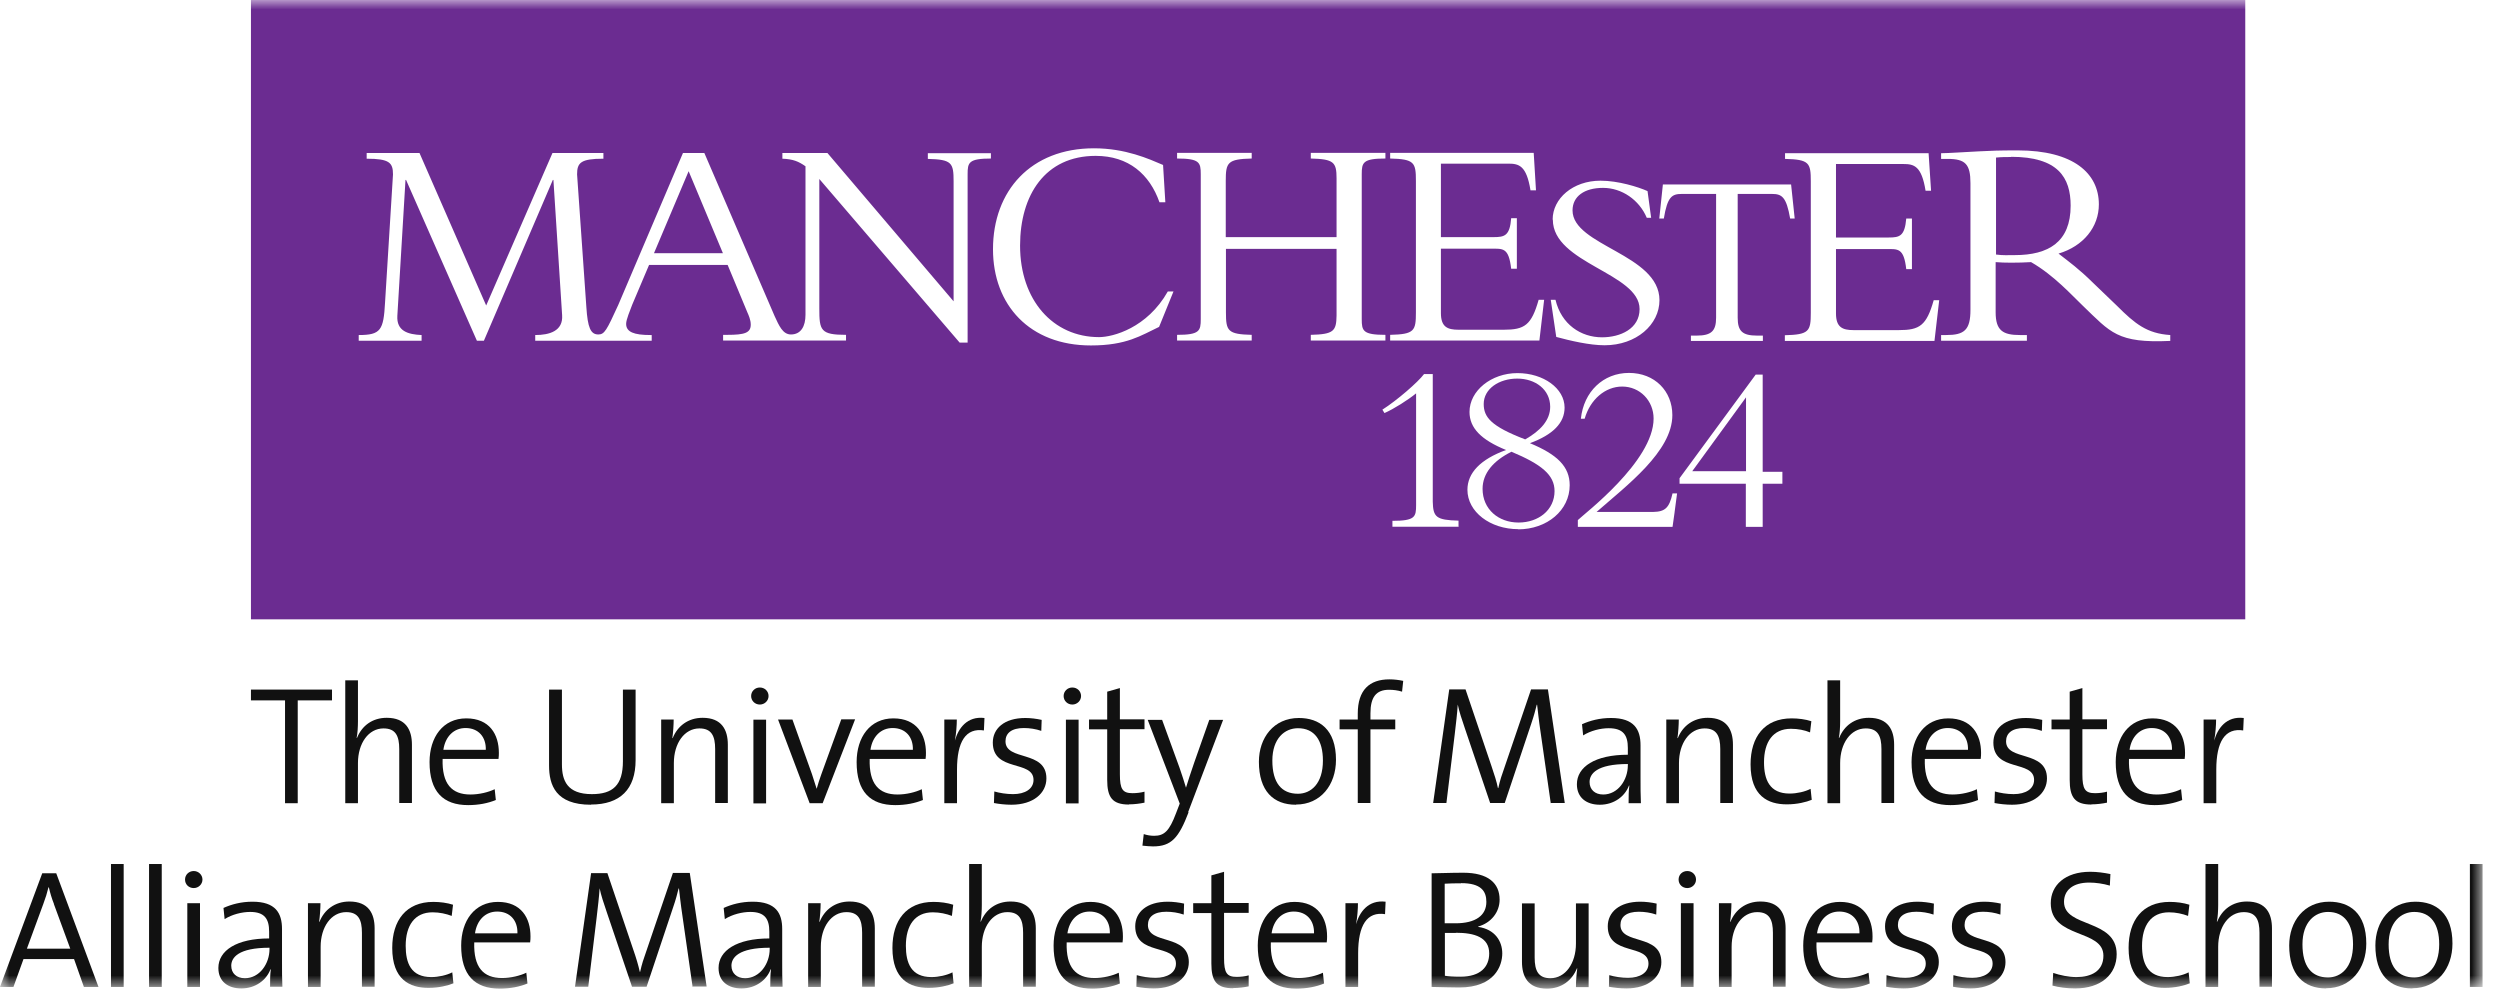 <svg viewBox="0 0 132 53" fill="none" xmlns="http://www.w3.org/2000/svg">
<path d="M15.72 36.98V42.41H15.05V36.98H13.25V36.41H17.53V36.98H15.72Z" fill="#111111"></path>
<mask id="mask0_70_6979" style="mask-type:luminance" maskUnits="userSpaceOnUse" x="0" y="0" width="132" height="53">
<path d="M131.08 0H0V52.2H131.08V0Z" fill="white"></path>
</mask>
<g mask="url(#mask0_70_6979)">
<path d="M21.08 42.41V39.55C21.08 38.86 20.89 38.46 20.25 38.46C19.46 38.46 18.9 39.24 18.9 40.29V42.41H18.23V35.92H18.9V38.08C18.9 38.37 18.88 38.74 18.83 38.96H18.85C19.11 38.32 19.66 37.9 20.42 37.9C21.43 37.9 21.75 38.54 21.75 39.32V42.4H21.08V42.41Z" fill="#111111"></path>
<path d="M26.32 40.07H23.37C23.33 41.39 23.85 41.95 24.84 41.95C25.3 41.95 25.79 41.83 26.12 41.67L26.18 42.24C25.77 42.41 25.27 42.51 24.72 42.51C23.39 42.51 22.68 41.79 22.68 40.24C22.68 38.92 23.39 37.93 24.62 37.93C25.85 37.93 26.34 38.78 26.34 39.75C26.34 39.83 26.34 39.95 26.32 40.08M24.58 38.44C23.96 38.44 23.51 38.89 23.41 39.59H25.65C25.67 38.91 25.26 38.44 24.58 38.44Z" fill="#111111"></path>
<path d="M31.2 42.49C29.34 42.49 28.99 41.45 28.99 40.42V36.41H29.67V40.36C29.67 41.22 29.95 41.93 31.25 41.93C32.35 41.93 32.89 41.47 32.89 40.19V36.41H33.56V40.13C33.56 41.67 32.75 42.48 31.2 42.48" fill="#111111"></path>
<path d="M37.76 42.41V39.55C37.76 38.86 37.57 38.46 36.93 38.46C36.14 38.46 35.58 39.24 35.58 40.29V42.41H34.91V37.99H35.57C35.57 38.27 35.54 38.7 35.5 38.97H35.52C35.77 38.34 36.33 37.9 37.1 37.9C38.11 37.9 38.43 38.54 38.43 39.32V42.4H37.76V42.41Z" fill="#111111"></path>
<path d="M40.12 37.2C39.86 37.2 39.66 37 39.66 36.75C39.66 36.5 39.86 36.3 40.12 36.3C40.38 36.3 40.58 36.5 40.58 36.75C40.58 37 40.37 37.2 40.12 37.2ZM39.78 38H40.45V42.42H39.78V38Z" fill="#111111"></path>
<path d="M43.44 42.41H42.75L41.08 37.99H41.84L42.87 40.87C42.96 41.15 43.04 41.4 43.12 41.65C43.19 41.41 43.27 41.14 43.36 40.9L44.42 37.98H45.15L43.44 42.4V42.41Z" fill="#111111"></path>
<path d="M48.87 40.07H45.92C45.88 41.39 46.4 41.95 47.39 41.95C47.85 41.95 48.34 41.83 48.67 41.67L48.73 42.24C48.32 42.41 47.82 42.51 47.27 42.51C45.94 42.51 45.23 41.79 45.23 40.24C45.23 38.92 45.94 37.93 47.17 37.93C48.4 37.93 48.89 38.78 48.89 39.75C48.89 39.83 48.89 39.95 48.87 40.08M47.13 38.44C46.51 38.44 46.06 38.89 45.96 39.59H48.2C48.22 38.91 47.81 38.44 47.13 38.44Z" fill="#111111"></path>
<path d="M51.97 38.57C50.99 38.41 50.53 39.16 50.53 40.64V42.41H49.86V37.99H50.52C50.52 38.28 50.49 38.72 50.42 39.1C50.6 38.46 51.06 37.8 51.98 37.91L51.95 38.57H51.97Z" fill="#111111"></path>
<path d="M53.41 42.49C53.08 42.49 52.74 42.45 52.48 42.4L52.5 41.79C52.78 41.87 53.14 41.93 53.49 41.93C54.13 41.93 54.57 41.65 54.57 41.18C54.57 40.11 52.42 40.78 52.42 39.21C52.42 38.47 53.02 37.91 54.14 37.91C54.42 37.91 54.73 37.95 55 38.01L54.98 38.59C54.69 38.49 54.37 38.44 54.06 38.44C53.41 38.44 53.09 38.71 53.09 39.14C53.09 40.2 55.25 39.59 55.25 41.1C55.25 41.88 54.56 42.49 53.4 42.49" fill="#111111"></path>
<path d="M56.62 37.2C56.36 37.2 56.16 37 56.16 36.75C56.16 36.5 56.36 36.3 56.62 36.3C56.88 36.3 57.08 36.5 57.08 36.75C57.08 37 56.87 37.2 56.62 37.2ZM56.28 38H56.95V42.42H56.28V38Z" fill="#111111"></path>
<path d="M59.61 42.48C58.72 42.48 58.46 42.09 58.46 41.17V38.51H57.5V37.99H58.46V36.52L59.13 36.33V37.98H60.43V38.5H59.13V40.88C59.13 41.67 59.27 41.88 59.8 41.88C60.02 41.88 60.25 41.85 60.43 41.8V42.38C60.2 42.43 59.89 42.47 59.61 42.47" fill="#111111"></path>
<path d="M62.76 42.88C62.24 44.24 61.85 44.69 60.88 44.69C60.72 44.69 60.5 44.67 60.32 44.65L60.39 44.04C60.57 44.1 60.75 44.13 60.94 44.13C61.47 44.13 61.74 43.88 62.09 42.95L62.29 42.43L60.6 38.01H61.36L62.28 40.54C62.42 40.94 62.52 41.26 62.62 41.59C62.7 41.31 62.89 40.75 63.06 40.25L63.85 38.01H64.58L62.73 42.89L62.76 42.88Z" fill="#111111"></path>
<path d="M68.42 42.49C67.24 42.49 66.47 41.77 66.47 40.22C66.47 38.96 67.25 37.91 68.58 37.91C69.66 37.91 70.54 38.51 70.54 40.12C70.54 41.44 69.73 42.48 68.43 42.48M68.53 38.45C67.84 38.45 67.18 38.98 67.18 40.16C67.18 41.34 67.67 41.91 68.53 41.91C69.22 41.91 69.85 41.38 69.85 40.16C69.85 39.09 69.41 38.45 68.53 38.45Z" fill="#111111"></path>
<path d="M74.03 36.52C73.81 36.45 73.57 36.42 73.34 36.42C72.66 36.42 72.36 36.81 72.36 37.66V37.99H73.67V38.51H72.36V42.4H71.69V38.51H70.73V37.99H71.69V37.68C71.69 36.44 72.3 35.87 73.36 35.87C73.61 35.87 73.85 35.9 74.09 35.95L74.03 36.51V36.52Z" fill="#111111"></path>
<path d="M81.88 42.41L81.35 38.71C81.24 37.98 81.2 37.54 81.16 37.21H81.14C81.08 37.46 80.99 37.8 80.85 38.21L79.45 42.4H78.68L77.35 38.47C77.2 38.03 77.04 37.56 76.97 37.2C76.94 37.68 76.88 38.16 76.81 38.77L76.37 42.4H75.67L76.52 36.4H77.38L78.75 40.45C78.9 40.89 79.03 41.29 79.09 41.61H79.11C79.2 41.2 79.29 40.93 79.44 40.51L80.84 36.4H81.73L82.62 42.4H81.9L81.88 42.41Z" fill="#111111"></path>
<path d="M85.99 42.41C85.99 42.07 85.99 41.74 86.03 41.48H86.01C85.8 42.04 85.23 42.49 84.47 42.49C83.77 42.49 83.26 42.12 83.26 41.41C83.26 40.49 84.22 39.85 85.95 39.85V39.49C85.95 38.82 85.71 38.45 84.94 38.45C84.51 38.45 83.98 38.58 83.59 38.83L83.53 38.24C83.95 38.05 84.46 37.91 85.06 37.91C86.28 37.91 86.62 38.51 86.62 39.35V41.08C86.62 41.52 86.62 42.01 86.64 42.41H85.98H85.99ZM85.95 40.34C84.29 40.34 83.93 40.87 83.93 41.29C83.93 41.69 84.21 41.95 84.65 41.95C85.43 41.95 85.95 41.18 85.95 40.41V40.34Z" fill="#111111"></path>
<path d="M90.83 42.41V39.55C90.83 38.86 90.64 38.46 90 38.46C89.21 38.46 88.65 39.24 88.65 40.29V42.41H87.98V37.99H88.64C88.64 38.27 88.61 38.7 88.57 38.97H88.59C88.84 38.34 89.4 37.9 90.17 37.9C91.18 37.9 91.5 38.54 91.5 39.32V42.4H90.83V42.41Z" fill="#111111"></path>
<path d="M94.34 42.47C93.35 42.47 92.43 42.03 92.43 40.36C92.43 38.91 93.16 37.93 94.6 37.93C94.96 37.93 95.33 37.98 95.64 38.08L95.57 38.67C95.28 38.55 94.93 38.48 94.56 38.48C93.61 38.48 93.14 39.18 93.14 40.25C93.14 41.16 93.43 41.9 94.49 41.9C94.88 41.9 95.31 41.8 95.6 41.65L95.66 42.23C95.37 42.35 94.89 42.47 94.35 42.47" fill="#111111"></path>
<path d="M99.34 42.41V39.55C99.34 38.86 99.15 38.46 98.51 38.46C97.72 38.46 97.16 39.24 97.16 40.29V42.41H96.49V35.92H97.16V38.08C97.16 38.37 97.14 38.74 97.09 38.96H97.11C97.37 38.32 97.92 37.9 98.68 37.9C99.69 37.9 100.01 38.54 100.01 39.32V42.4H99.34V42.41Z" fill="#111111"></path>
<path d="M104.58 40.07H101.63C101.59 41.39 102.11 41.95 103.1 41.95C103.56 41.95 104.05 41.83 104.38 41.67L104.44 42.24C104.03 42.41 103.53 42.51 102.98 42.51C101.65 42.51 100.93 41.79 100.93 40.24C100.93 38.92 101.64 37.93 102.87 37.93C104.1 37.93 104.6 38.78 104.6 39.75C104.6 39.83 104.6 39.95 104.58 40.08M102.84 38.44C102.22 38.44 101.77 38.89 101.67 39.59H103.91C103.93 38.91 103.52 38.44 102.84 38.44Z" fill="#111111"></path>
<path d="M106.24 42.49C105.91 42.49 105.57 42.45 105.31 42.4L105.33 41.79C105.61 41.87 105.97 41.93 106.32 41.93C106.96 41.93 107.4 41.65 107.4 41.18C107.4 40.11 105.25 40.78 105.25 39.21C105.25 38.47 105.85 37.91 106.97 37.91C107.25 37.91 107.56 37.95 107.83 38.01L107.81 38.59C107.52 38.49 107.2 38.44 106.89 38.44C106.24 38.44 105.92 38.71 105.92 39.14C105.92 40.2 108.08 39.59 108.08 41.1C108.08 41.88 107.39 42.49 106.23 42.49" fill="#111111"></path>
<path d="M110.43 42.48C109.54 42.48 109.28 42.09 109.28 41.17V38.51H108.32V37.99H109.28V36.52L109.95 36.33V37.98H111.25V38.5H109.95V40.88C109.95 41.67 110.09 41.88 110.62 41.88C110.84 41.88 111.07 41.85 111.25 41.8V42.38C111.02 42.43 110.71 42.47 110.43 42.47" fill="#111111"></path>
<path d="M115.36 40.07H112.41C112.37 41.39 112.89 41.95 113.88 41.95C114.34 41.95 114.83 41.83 115.16 41.67L115.22 42.24C114.81 42.41 114.31 42.51 113.76 42.51C112.43 42.51 111.71 41.79 111.71 40.24C111.71 38.92 112.42 37.93 113.65 37.93C114.88 37.93 115.37 38.78 115.37 39.75C115.37 39.83 115.37 39.95 115.35 40.08M113.61 38.44C112.99 38.44 112.54 38.89 112.44 39.59H114.68C114.7 38.91 114.29 38.44 113.61 38.44Z" fill="#111111"></path>
<path d="M118.46 38.57C117.48 38.41 117.02 39.16 117.02 40.64V42.41H116.35V37.99H117.01C117.01 38.28 116.98 38.72 116.91 39.1C117.09 38.46 117.55 37.8 118.47 37.91L118.44 38.57H118.46Z" fill="#111111"></path>
<path d="M4.43 52.11L3.91 50.64H1.24L0.71 52.11H0L2.23 46.11H2.97L5.2 52.11H4.43ZM2.85 47.73C2.73 47.43 2.65 47.16 2.58 46.85H2.56C2.49 47.14 2.4 47.43 2.29 47.72L1.42 50.09H3.71L2.84 47.72L2.85 47.73Z" fill="#111111"></path>
<path d="M6.53 45.62H5.86V52.11H6.53V45.62Z" fill="#111111"></path>
<path d="M8.54 45.62H7.87V52.11H8.54V45.62Z" fill="#111111"></path>
<path d="M10.23 46.89C9.97 46.89 9.77 46.7 9.77 46.44C9.77 46.18 9.98 45.99 10.23 45.99C10.48 45.99 10.69 46.19 10.69 46.44C10.69 46.69 10.48 46.89 10.23 46.89ZM9.89 47.69H10.56V52.11H9.89V47.69Z" fill="#111111"></path>
<path d="M14.26 52.11C14.26 51.77 14.26 51.44 14.3 51.18H14.28C14.07 51.74 13.5 52.19 12.74 52.19C12.04 52.19 11.53 51.82 11.53 51.11C11.53 50.19 12.49 49.55 14.21 49.55V49.19C14.21 48.52 13.97 48.15 13.21 48.15C12.78 48.15 12.25 48.28 11.86 48.53L11.8 47.94C12.22 47.75 12.73 47.61 13.33 47.61C14.55 47.61 14.89 48.21 14.89 49.05V50.78C14.89 51.22 14.89 51.71 14.91 52.1H14.25L14.26 52.11ZM14.23 50.04C12.57 50.04 12.21 50.57 12.21 50.99C12.21 51.39 12.49 51.65 12.93 51.65C13.71 51.65 14.23 50.88 14.23 50.11V50.04Z" fill="#111111"></path>
<path d="M19.11 52.11V49.25C19.11 48.56 18.92 48.16 18.28 48.16C17.49 48.16 16.93 48.94 16.93 49.99V52.11H16.26V47.69H16.92C16.92 47.97 16.89 48.4 16.85 48.67H16.87C17.12 48.04 17.68 47.6 18.45 47.6C19.46 47.6 19.78 48.24 19.78 49.02V52.1H19.11V52.11Z" fill="#111111"></path>
<path d="M22.62 52.16C21.63 52.16 20.71 51.72 20.71 50.05C20.71 48.6 21.44 47.62 22.88 47.62C23.24 47.62 23.61 47.67 23.92 47.77L23.85 48.36C23.56 48.25 23.21 48.17 22.84 48.17C21.89 48.17 21.42 48.87 21.42 49.94C21.42 50.85 21.7 51.59 22.77 51.59C23.16 51.59 23.59 51.49 23.88 51.34L23.94 51.92C23.65 52.04 23.17 52.16 22.63 52.16" fill="#111111"></path>
<path d="M27.99 49.76H25.04C25 51.08 25.52 51.64 26.51 51.64C26.97 51.64 27.46 51.52 27.79 51.36L27.85 51.93C27.44 52.1 26.94 52.2 26.39 52.2C25.06 52.2 24.35 51.48 24.35 49.93C24.35 48.61 25.06 47.62 26.29 47.62C27.52 47.62 28.01 48.47 28.01 49.44C28.01 49.52 28.01 49.64 27.99 49.77M26.25 48.13C25.63 48.13 25.18 48.58 25.08 49.28H27.32C27.34 48.6 26.93 48.13 26.25 48.13Z" fill="#111111"></path>
<path d="M36.57 52.11L36.04 48.41C35.93 47.68 35.89 47.24 35.85 46.91H35.83C35.77 47.16 35.68 47.51 35.54 47.91L34.14 52.1H33.37L32.04 48.17C31.89 47.73 31.73 47.26 31.66 46.9C31.63 47.38 31.57 47.86 31.5 48.47L31.06 52.1H30.36L31.21 46.1H32.07L33.44 50.15C33.59 50.58 33.71 50.98 33.78 51.31H33.8C33.89 50.9 33.98 50.63 34.13 50.21L35.53 46.09H36.42L37.31 52.09H36.59L36.57 52.11Z" fill="#111111"></path>
<path d="M40.67 52.11C40.67 51.77 40.67 51.44 40.71 51.18H40.69C40.48 51.74 39.91 52.19 39.15 52.19C38.45 52.19 37.94 51.82 37.94 51.11C37.94 50.19 38.9 49.55 40.62 49.55V49.19C40.62 48.52 40.38 48.15 39.62 48.15C39.19 48.15 38.66 48.28 38.27 48.53L38.21 47.94C38.63 47.75 39.14 47.61 39.74 47.61C40.96 47.61 41.3 48.21 41.3 49.05V50.78C41.3 51.22 41.3 51.71 41.32 52.1H40.66L40.67 52.11ZM40.64 50.04C38.98 50.04 38.62 50.57 38.62 50.99C38.62 51.39 38.91 51.65 39.34 51.65C40.12 51.65 40.64 50.88 40.64 50.11V50.04Z" fill="#111111"></path>
<path d="M45.52 52.11V49.25C45.52 48.56 45.33 48.16 44.69 48.16C43.9 48.16 43.34 48.94 43.34 49.99V52.11H42.67V47.69H43.33C43.33 47.97 43.3 48.4 43.26 48.67H43.28C43.53 48.04 44.09 47.6 44.86 47.6C45.87 47.6 46.19 48.24 46.19 49.02V52.1H45.52V52.11Z" fill="#111111"></path>
<path d="M49.03 52.16C48.04 52.16 47.12 51.72 47.12 50.05C47.12 48.6 47.85 47.62 49.29 47.62C49.65 47.62 50.02 47.67 50.33 47.77L50.26 48.36C49.97 48.25 49.62 48.17 49.25 48.17C48.3 48.17 47.83 48.87 47.83 49.94C47.83 50.85 48.11 51.59 49.18 51.59C49.57 51.59 50 51.49 50.29 51.34L50.35 51.92C50.06 52.04 49.58 52.16 49.04 52.16" fill="#111111"></path>
<path d="M54.02 52.11V49.25C54.02 48.56 53.83 48.16 53.19 48.16C52.4 48.16 51.84 48.94 51.84 49.99V52.11H51.17V45.62H51.84V47.78C51.84 48.07 51.82 48.44 51.77 48.66H51.79C52.05 48.02 52.6 47.6 53.36 47.6C54.37 47.6 54.69 48.24 54.69 49.02V52.1H54.02V52.11Z" fill="#111111"></path>
<path d="M59.27 49.76H56.32C56.28 51.08 56.8 51.64 57.79 51.64C58.25 51.64 58.74 51.52 59.07 51.36L59.13 51.93C58.72 52.1 58.22 52.2 57.67 52.2C56.34 52.2 55.63 51.48 55.63 49.93C55.63 48.61 56.34 47.62 57.57 47.62C58.8 47.62 59.29 48.47 59.29 49.44C59.29 49.52 59.29 49.64 59.27 49.77M57.53 48.13C56.91 48.13 56.46 48.58 56.36 49.28H58.6C58.62 48.6 58.21 48.13 57.53 48.13Z" fill="#111111"></path>
<path d="M60.93 52.19C60.6 52.19 60.26 52.15 60 52.1L60.02 51.49C60.3 51.57 60.66 51.63 61.01 51.63C61.65 51.63 62.09 51.35 62.09 50.88C62.09 49.81 59.94 50.48 59.94 48.91C59.94 48.17 60.54 47.61 61.66 47.61C61.94 47.61 62.25 47.65 62.52 47.71L62.5 48.29C62.21 48.19 61.89 48.14 61.58 48.14C60.93 48.14 60.61 48.41 60.61 48.84C60.61 49.9 62.77 49.29 62.77 50.8C62.77 51.58 62.08 52.19 60.92 52.19" fill="#111111"></path>
<path d="M65.11 52.18C64.22 52.18 63.96 51.79 63.96 50.87V48.21H63V47.69H63.96V46.22L64.63 46.03V47.68H65.93V48.2H64.63V50.58C64.63 51.37 64.77 51.58 65.3 51.58C65.52 51.58 65.75 51.55 65.93 51.5V52.08C65.7 52.13 65.39 52.17 65.11 52.17" fill="#111111"></path>
<path d="M70.05 49.76H67.1C67.06 51.08 67.58 51.64 68.57 51.64C69.03 51.64 69.52 51.52 69.85 51.36L69.91 51.93C69.5 52.1 69 52.2 68.45 52.2C67.12 52.2 66.41 51.48 66.41 49.93C66.41 48.61 67.12 47.62 68.35 47.62C69.58 47.62 70.07 48.47 70.07 49.44C70.07 49.52 70.07 49.64 70.05 49.77M68.31 48.13C67.69 48.13 67.24 48.58 67.14 49.28H69.38C69.4 48.6 68.99 48.13 68.31 48.13Z" fill="#111111"></path>
<path d="M73.15 48.27C72.17 48.11 71.71 48.86 71.71 50.34V52.11H71.04V47.69H71.7C71.7 47.98 71.67 48.42 71.6 48.8C71.78 48.16 72.24 47.5 73.16 47.61L73.13 48.27H73.15Z" fill="#111111"></path>
<path d="M77.04 52.14C76.68 52.14 76.11 52.12 75.59 52.11V46.11C76 46.11 76.54 46.08 77.26 46.08C78.57 46.08 79.18 46.63 79.18 47.5C79.18 48.16 78.73 48.73 78.05 48.92V48.94C78.94 49.07 79.32 49.7 79.32 50.34C79.32 50.98 78.93 52.14 77.04 52.14ZM77.14 46.64C76.85 46.64 76.54 46.64 76.28 46.66V48.75C76.47 48.75 76.62 48.75 76.85 48.75C77.92 48.75 78.48 48.33 78.48 47.62C78.48 47.05 78.2 46.63 77.15 46.63M76.87 49.26C76.76 49.26 76.43 49.26 76.29 49.26V51.52C76.45 51.55 76.72 51.57 77.11 51.57C78.17 51.57 78.63 51.05 78.63 50.34C78.63 49.49 77.86 49.25 76.87 49.25" fill="#111111"></path>
<path d="M83.21 52.11C83.21 51.83 83.24 51.4 83.28 51.13H83.26C83.01 51.76 82.45 52.2 81.68 52.2C80.67 52.2 80.36 51.56 80.36 50.78V47.7H81.03V50.56C81.03 51.25 81.22 51.65 81.86 51.65C82.65 51.65 83.21 50.87 83.21 49.82V47.7H83.88V52.12H83.22L83.21 52.11Z" fill="#111111"></path>
<path d="M85.88 52.19C85.55 52.19 85.21 52.15 84.95 52.1L84.97 51.49C85.25 51.57 85.61 51.63 85.96 51.63C86.6 51.63 87.04 51.35 87.04 50.88C87.04 49.81 84.89 50.48 84.89 48.91C84.89 48.17 85.49 47.61 86.61 47.61C86.89 47.61 87.2 47.65 87.47 47.71L87.45 48.29C87.16 48.19 86.84 48.14 86.53 48.14C85.88 48.14 85.56 48.41 85.56 48.84C85.56 49.9 87.72 49.29 87.72 50.8C87.72 51.58 87.03 52.19 85.87 52.19" fill="#111111"></path>
<path d="M89.09 46.89C88.83 46.89 88.63 46.7 88.63 46.44C88.63 46.18 88.83 45.99 89.09 45.99C89.35 45.99 89.55 46.19 89.55 46.44C89.55 46.69 89.34 46.89 89.09 46.89ZM88.75 47.69H89.42V52.11H88.75V47.69Z" fill="#111111"></path>
<path d="M93.61 52.11V49.25C93.61 48.56 93.42 48.16 92.78 48.16C91.99 48.16 91.43 48.94 91.43 49.99V52.11H90.76V47.69H91.42C91.42 47.97 91.39 48.4 91.35 48.67H91.37C91.62 48.04 92.18 47.6 92.95 47.6C93.96 47.6 94.28 48.24 94.28 49.02V52.1H93.61V52.11Z" fill="#111111"></path>
<path d="M98.86 49.76H95.91C95.87 51.08 96.39 51.64 97.38 51.64C97.84 51.64 98.33 51.52 98.66 51.36L98.72 51.93C98.31 52.1 97.81 52.2 97.26 52.2C95.93 52.2 95.21 51.48 95.21 49.93C95.21 48.61 95.92 47.62 97.15 47.62C98.38 47.62 98.87 48.47 98.87 49.44C98.87 49.52 98.87 49.64 98.85 49.77M97.11 48.13C96.49 48.13 96.04 48.58 95.94 49.28H98.18C98.2 48.6 97.79 48.13 97.11 48.13Z" fill="#111111"></path>
<path d="M100.52 52.19C100.19 52.19 99.85 52.15 99.59 52.1L99.61 51.49C99.89 51.57 100.25 51.63 100.6 51.63C101.24 51.63 101.68 51.35 101.68 50.88C101.68 49.81 99.53 50.48 99.53 48.91C99.53 48.17 100.13 47.61 101.25 47.61C101.52 47.61 101.84 47.65 102.11 47.71L102.09 48.29C101.8 48.19 101.48 48.14 101.18 48.14C100.53 48.14 100.21 48.41 100.21 48.84C100.21 49.9 102.37 49.29 102.37 50.8C102.37 51.58 101.68 52.19 100.52 52.19Z" fill="#111111"></path>
<path d="M104.05 52.19C103.72 52.19 103.38 52.15 103.12 52.1L103.14 51.49C103.42 51.57 103.78 51.63 104.13 51.63C104.77 51.63 105.21 51.35 105.21 50.88C105.21 49.81 103.06 50.48 103.06 48.91C103.06 48.17 103.66 47.61 104.78 47.61C105.06 47.61 105.37 47.65 105.64 47.71L105.62 48.29C105.33 48.19 105.01 48.14 104.7 48.14C104.05 48.14 103.73 48.41 103.73 48.84C103.73 49.9 105.89 49.29 105.89 50.8C105.89 51.58 105.2 52.19 104.04 52.19" fill="#111111"></path>
<path d="M109.57 52.19C109.13 52.19 108.7 52.13 108.37 52.04L108.41 51.37C108.76 51.49 109.22 51.59 109.64 51.59C110.41 51.59 111.06 51.28 111.06 50.46C111.06 49.04 108.28 49.58 108.28 47.69C108.28 46.74 109.04 46.03 110.36 46.03C110.73 46.03 111.08 46.08 111.43 46.15L111.4 46.76C111.06 46.66 110.66 46.6 110.31 46.6C109.44 46.6 108.98 47.01 108.98 47.62C108.98 49 111.76 48.5 111.76 50.38C111.76 51.44 110.94 52.19 109.57 52.19Z" fill="#111111"></path>
<path d="M114.3 52.16C113.31 52.16 112.39 51.72 112.39 50.05C112.39 48.6 113.12 47.62 114.56 47.62C114.92 47.62 115.29 47.67 115.6 47.77L115.53 48.36C115.24 48.25 114.89 48.17 114.52 48.17C113.57 48.17 113.1 48.87 113.1 49.94C113.1 50.85 113.39 51.59 114.45 51.59C114.84 51.59 115.27 51.49 115.56 51.34L115.62 51.92C115.33 52.04 114.85 52.16 114.31 52.16" fill="#111111"></path>
<path d="M119.3 52.11V49.25C119.3 48.56 119.11 48.16 118.47 48.16C117.68 48.16 117.12 48.94 117.12 49.99V52.11H116.45V45.62H117.12V47.78C117.12 48.07 117.1 48.44 117.05 48.66H117.07C117.33 48.02 117.88 47.6 118.64 47.6C119.65 47.6 119.96 48.24 119.96 49.02V52.1H119.29L119.3 52.11Z" fill="#111111"></path>
<path d="M122.82 52.19C121.64 52.19 120.87 51.47 120.87 49.92C120.87 48.66 121.65 47.61 122.98 47.61C124.06 47.61 124.94 48.21 124.94 49.82C124.94 51.14 124.13 52.18 122.82 52.18M122.92 48.15C122.23 48.15 121.57 48.68 121.57 49.86C121.57 51.04 122.06 51.61 122.92 51.61C123.61 51.61 124.24 51.08 124.24 49.86C124.24 48.79 123.79 48.15 122.92 48.15Z" fill="#111111"></path>
<path d="M127.37 52.19C126.19 52.19 125.42 51.47 125.42 49.92C125.42 48.66 126.2 47.61 127.53 47.61C128.61 47.61 129.49 48.21 129.49 49.82C129.49 51.14 128.68 52.18 127.37 52.18M127.47 48.15C126.78 48.15 126.12 48.68 126.12 49.86C126.12 51.04 126.61 51.61 127.47 51.61C128.16 51.61 128.79 51.08 128.79 49.86C128.79 48.79 128.35 48.15 127.47 48.15Z" fill="#111111"></path>
<path d="M131.08 45.62H130.41V52.11H131.08V45.62Z" fill="#111111"></path>
<path d="M81.85 21.48C81.85 20.57 81.07 19.99 80.11 19.99C79.15 19.99 78.34 20.53 78.34 21.33C78.34 22.03 78.73 22.51 80.53 23.2C81.31 22.76 81.85 22.2 81.85 21.48Z" fill="#6B2C91"></path>
<path d="M34.53 13.37H38.17L36.36 9.04L34.53 13.37Z" fill="#6B2C91"></path>
<path d="M92.19 24.88V20.98L89.35 24.88H92.19Z" fill="#6B2C91"></path>
<path d="M79.79 23.86C78.85 24.33 78.28 24.99 78.28 25.81C78.28 26.89 79.12 27.59 80.18 27.59C81.24 27.59 82.08 26.92 82.08 25.93C82.08 25.08 81.4 24.52 79.8 23.85" fill="#6B2C91"></path>
<path d="M106.19 8.29C105.89 8.29 105.68 8.29 105.39 8.32V13.44C105.77 13.49 106.01 13.47 106.38 13.47C108.16 13.47 109.33 12.78 109.33 10.86C109.33 9.37 108.66 8.28 106.19 8.28" fill="#6B2C91"></path>
<path d="M13.25 32.7H118.55V0H13.25V32.7ZM81.98 11.59C81.98 10.49 83.04 9.54 84.51 9.54C85.44 9.54 86.5 9.87 86.99 10.09L87.18 11.5H86.95C86.55 10.55 85.63 9.92 84.64 9.92C83.65 9.92 83.03 10.37 83.03 11.11C83.03 12.98 87.62 13.42 87.62 15.85C87.62 17.14 86.4 18.23 84.72 18.23C83.93 18.23 82.91 17.99 82.17 17.79L81.88 15.83H82.13C82.44 17.13 83.47 17.81 84.59 17.81C85.55 17.81 86.57 17.36 86.57 16.32C86.57 14.42 81.99 13.91 81.99 11.6M73.4 17.68C74.68 17.65 74.76 17.47 74.76 16.5V9.55C74.76 8.58 74.68 8.4 73.4 8.37V8.07H80.98L81.1 10.05H80.81C80.6 8.74 80.2 8.64 79.64 8.64H76.08V12.52H78.87C79.44 12.52 79.72 12.45 79.79 11.52H80.09V14.19H79.79C79.66 13.06 79.36 13.13 78.71 13.13H76.08V16.53C76.08 17.26 76.42 17.41 77.01 17.41H79.4C80.5 17.41 80.86 17.17 81.24 15.83H81.53L81.28 17.98H73.4V17.68ZM52.34 8.37C51.14 8.37 51.09 8.58 51.09 9.2V18.09H50.67L43.26 9.45V16.29C43.26 17.44 43.32 17.68 44.67 17.68V17.98H38.18V17.68H38.4C39.31 17.68 39.64 17.58 39.64 17.14C39.64 16.89 39.53 16.65 39.46 16.49L38.42 13.99H34.27L33.38 16.09C33.27 16.39 33.06 16.87 33.06 17.1C33.06 17.53 33.47 17.69 34.35 17.69H34.41V17.99H28.26V17.69C29.01 17.69 29.74 17.48 29.68 16.64L29.22 9.5H29.19L25.55 17.99H25.18L21.44 9.5H21.41L20.98 16.67C20.93 17.48 21.54 17.66 22.26 17.69V17.99H18.94V17.69C20.11 17.69 20.25 17.43 20.33 15.98L20.75 9.21C20.75 8.59 20.56 8.38 19.36 8.38V8.08H22.15L25.67 16.13L29.17 8.08H31.86V8.38C30.66 8.38 30.47 8.59 30.47 9.21L30.96 16.22C31.03 17.29 31.18 17.66 31.59 17.66C31.92 17.66 32.03 17.44 32.64 16.11L36.06 8.08H37.19L40.9 16.69C41.13 17.19 41.33 17.66 41.76 17.66C42.29 17.66 42.53 17.23 42.53 16.62V8.78C42.16 8.52 41.87 8.4 41.31 8.38V8.08H43.69L50.35 15.91V9.57C50.35 8.6 50.26 8.42 48.99 8.39V8.09H52.32V8.39L52.34 8.37ZM61.2 17.26C60.25 17.71 59.49 18.24 57.6 18.24C54.36 18.24 52.43 16.1 52.43 13.16C52.43 10.07 54.43 7.83 57.76 7.83C59.43 7.83 60.66 8.39 61.41 8.71L61.53 10.68H61.22C60.7 9.2 59.59 8.23 57.85 8.23C55.19 8.23 53.86 10.29 53.86 12.97C53.86 15.85 55.6 17.8 58.03 17.8C58.76 17.8 60.57 17.32 61.66 15.39H61.96L61.2 17.26ZM64.73 13.14V16.5C64.73 17.47 64.82 17.65 66.09 17.68V17.98H62.15V17.68C63.34 17.68 63.4 17.47 63.4 16.85V9.2C63.4 8.58 63.34 8.37 62.15 8.37V8.07H66.09V8.37C64.81 8.4 64.72 8.58 64.72 9.55V12.52H70.57V9.41C70.57 8.56 70.42 8.4 69.21 8.37V8.07H73.15V8.37C71.96 8.37 71.9 8.58 71.9 9.2V16.85C71.9 17.47 71.96 17.68 73.15 17.68V17.98H69.21V17.68C70.41 17.65 70.56 17.49 70.57 16.66V13.14H64.72H64.73ZM77.03 27.81H73.52V27.5C74.72 27.5 74.77 27.29 74.77 26.67V20.77C74.34 21.12 73.6 21.59 73.1 21.81L72.99 21.63C73.76 21.14 74.87 20.18 75.19 19.75H75.65V26.49C75.67 27.3 75.82 27.46 77.01 27.49V27.8L77.03 27.81ZM80.17 27.94C78.67 27.94 77.48 27.02 77.48 25.86C77.48 24.97 78.17 24.25 79.52 23.76C78.22 23.23 77.59 22.61 77.59 21.75C77.59 20.63 78.74 19.7 80.12 19.7C81.5 19.7 82.61 20.51 82.61 21.52C82.61 22.33 82 22.95 80.78 23.4C82.23 24 82.88 24.64 82.88 25.62C82.88 26.94 81.69 27.95 80.15 27.95M88.42 27.04L88.31 27.82H83.31V27.46C83.63 27.14 87.31 24.36 87.31 22.1C87.31 21.16 86.59 20.41 85.65 20.41C84.76 20.41 83.96 21.09 83.67 22.11H83.47C83.62 20.68 84.65 19.69 86.01 19.69C87.37 19.69 88.3 20.65 88.3 21.92C88.3 23.84 85.87 25.65 84.3 27.03H87.29C87.92 27.02 88.14 26.81 88.31 26.05H88.55L88.42 27.03V27.04ZM94.11 25.54H93.07V27.82H92.18V25.54H88.68V25.25L92.7 19.78H93.07V24.91H94.11V25.55V25.54ZM93.57 10.24H91.75V16.77C91.75 17.48 91.99 17.72 92.78 17.72H93.08V18H89.28V17.72H89.58C90.37 17.72 90.61 17.47 90.61 16.77V10.24H88.8C88.28 10.24 88.04 10.38 87.85 11.54H87.61L87.8 9.74H94.57L94.76 11.54H94.52C94.32 10.39 94.08 10.24 93.56 10.24M102.12 18H94.24V17.7C95.52 17.67 95.61 17.49 95.61 16.52V9.57C95.61 8.6 95.53 8.42 94.25 8.39V8.09H101.83L101.96 10.07H101.67C101.46 8.76 101.06 8.66 100.5 8.66H96.94V12.54H99.73C100.3 12.54 100.57 12.47 100.65 11.54H100.95V14.21H100.65C100.52 13.08 100.22 13.15 99.57 13.15H96.94V16.55C96.94 17.28 97.28 17.43 97.87 17.43H100.26C101.36 17.43 101.72 17.19 102.1 15.85H102.39L102.14 18H102.12ZM114.59 18C111.79 18.13 111.44 17.55 109.98 16.15C109.41 15.61 108.46 14.54 107.24 13.84C106.86 13.86 106.61 13.87 106.19 13.87C105.84 13.87 105.63 13.86 105.37 13.84V16.49C105.37 17.45 105.75 17.69 106.65 17.69H107.02V17.99H102.49V17.69H102.76C103.71 17.69 104.04 17.43 104.04 16.36V9.67C104.04 8.67 103.77 8.39 102.84 8.39H102.49V8.09C102.87 8.09 103.85 8.02 104.51 7.99C105.17 7.96 105.49 7.94 106.53 7.94C109.49 7.94 110.82 9.16 110.82 10.79C110.82 11.99 110 13 108.69 13.39C109.28 13.85 109.76 14.19 110.52 14.94L111.78 16.15C112.73 17.1 113.36 17.61 114.59 17.69V17.99V18Z" fill="#6B2C91"></path>
</g>
</svg>
